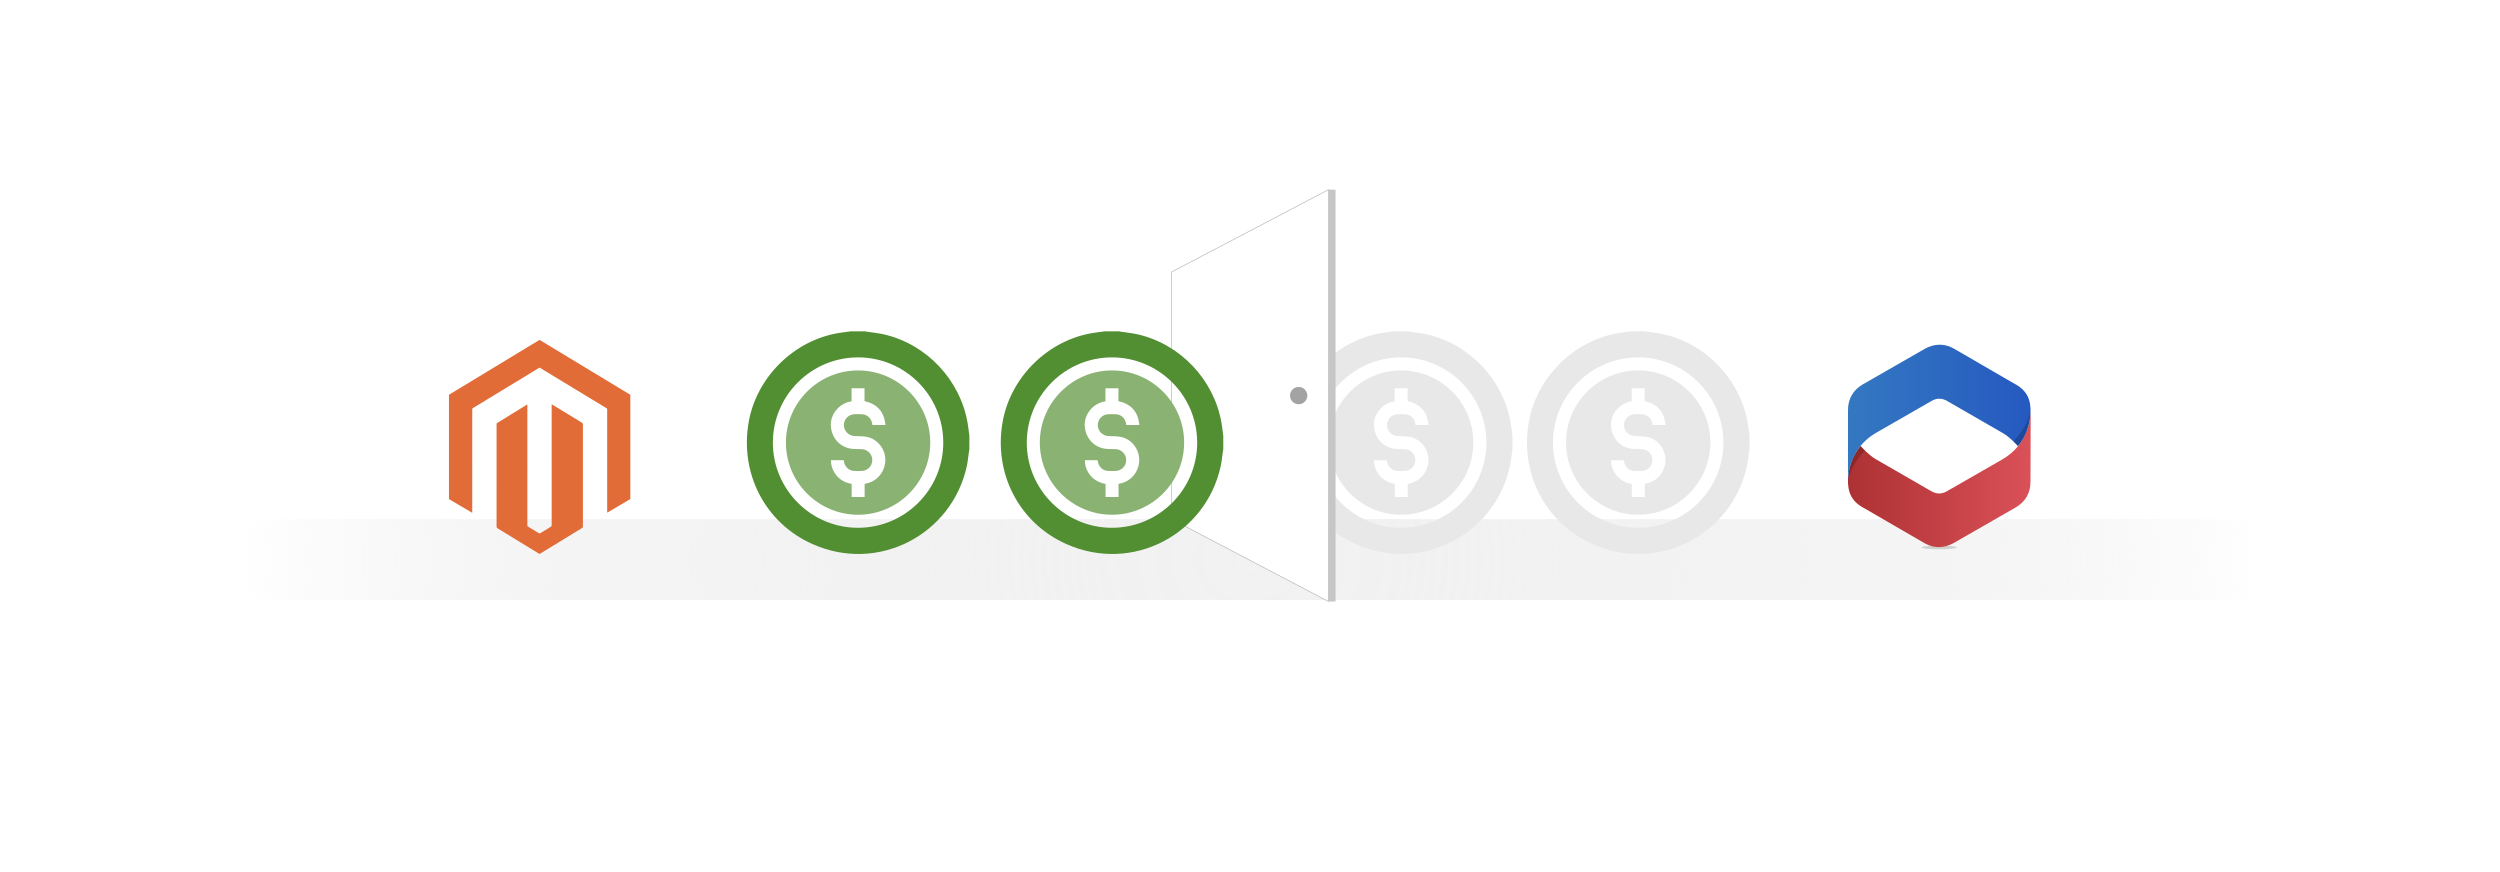 <?xml version="1.0" encoding="UTF-8"?>
<svg id="Layer_1" xmlns="http://www.w3.org/2000/svg" xmlns:xlink="http://www.w3.org/1999/xlink" viewBox="0 0 860 300">
  <defs>
    <radialGradient id="radial-gradient" cx="430" cy="192.501" fx="430" fy="192.501" r="304.365" gradientTransform="translate(-60.882) scale(1.142 1)" gradientUnits="userSpaceOnUse">
      <stop offset="0" stop-color="#f2f2f2"/>
      <stop offset=".144" stop-color="#f1f1f1" stop-opacity=".985"/>
      <stop offset=".274" stop-color="#f1f1f1" stop-opacity=".939"/>
      <stop offset=".4" stop-color="#f0f0f0" stop-opacity=".863"/>
      <stop offset=".522" stop-color="#efefef" stop-opacity=".755"/>
      <stop offset=".643" stop-color="#ededed" stop-opacity=".616"/>
      <stop offset=".762" stop-color="#ebebeb" stop-opacity=".446"/>
      <stop offset=".879" stop-color="#e8e8e8" stop-opacity=".244"/>
      <stop offset=".993" stop-color="#e6e6e6" stop-opacity=".016"/>
      <stop offset="1" stop-color="#e6e6e6" stop-opacity="0"/>
    </radialGradient>
    <clipPath id="clippath">
      <path d="M635.706,141.346c-.064-4.143,1.721-7.075,4.972-9.051l21.671-12.429c3.059-1.593,6.374-1.849,9.688,0l20.779,12.047c4.334,2.231,5.928,5.418,5.673,10.326-.255,3.57-.892,9.625-4.334,11.218-.637-.701-2.804-3.123-5.163-4.462l-19.122-11.027c-1.848-1.083-3.697-1.083-5.482,0l-18.867,10.836c-6.756,3.888-9.625,10.135-9.816,16.891v-24.348Z" fill="none"/>
    </clipPath>
    <linearGradient id="linear-gradient" x1="635.69" y1="235.316" x2="698.553" y2="235.316" gradientTransform="translate(0 400) scale(1 -1)" gradientUnits="userSpaceOnUse">
      <stop offset="0" stop-color="#ad3133"/>
      <stop offset="1" stop-color="#da5158"/>
    </linearGradient>
    <clipPath id="clippath-1">
      <path d="M698.489,165.44c.064,4.143-1.721,7.075-4.972,9.051l-21.671,12.429c-3.059,1.593-6.374,1.848-9.688,0l-20.779-12.047c-4.334-2.231-5.864-5.418-5.673-10.262.064-3.824,1.211-9.306,4.334-11.218.637.701,2.804,3.123,5.163,4.462l19.122,11.027c1.848,1.083,3.697,1.083,5.482,0l18.867-10.836c6.82-3.952,9.688-10.198,9.88-16.955l-.064,24.348Z" fill="none"/>
    </clipPath>
    <linearGradient id="linear-gradient-2" x1="635.704" y1="257.866" x2="698.515" y2="257.866" gradientTransform="translate(0 400) scale(1 -1)" gradientUnits="userSpaceOnUse">
      <stop offset="0" stop-color="#3478c1"/>
      <stop offset="1" stop-color="#2559c0"/>
    </linearGradient>
    <clipPath id="clippath-2">
      <path d="M635.706,141.346c-.064-4.143,1.721-7.075,4.972-9.051l21.671-12.429c3.059-1.593,6.374-1.849,9.688,0l20.779,12.047c4.334,2.231,5.928,5.418,5.673,10.326-.255,3.57-1.466,8.031-4.334,11.218-.637-.701-2.804-3.123-5.163-4.462l-19.122-11.027c-1.848-1.083-3.697-1.083-5.482,0l-18.867,10.836c-6.756,3.888-9.625,10.135-9.816,16.891v-24.348Z" fill="none"/>
    </clipPath>
  </defs>
  <rect width="860" height="300" fill="#fff"/>
  <rect x="51.59" y="178.584" width="756.819" height="27.834" fill="url(#radial-gradient)"/>
  <g>
    <path d="M479.611,113.968c1.595,0,3.19,0,4.785,0,.192.042.383.093.576.123,1.965.305,3.958.486,5.891.928,14.745,3.371,26.348,15.716,28.843,30.632.233,1.396.389,2.804.58,4.207v4.785c-.044.217-.098.433-.131.653-.25,1.698-.395,3.418-.759,5.09-5.089,23.41-30.404,36.928-53.126,26.753-16.402-7.345-25.156-24.567-21.819-42.368,2.856-15.233,15.591-27.7,30.879-30.215,1.42-.234,2.853-.394,4.279-.589ZM511.314,152.25c-.001-16.146-13.143-29.295-29.293-29.309-16.138-.014-29.299,13.122-29.328,29.272-.029,16.159,13.167,29.363,29.329,29.348,16.146-.015,29.293-13.171,29.292-29.311Z" fill="#e8e8e8"/>
    <path d="M457.18,152.209c.027-13.679,11.194-24.809,24.866-24.782,13.684.027,24.81,11.19,24.782,24.864-.028,13.683-11.193,24.811-24.865,24.783-13.679-.028-24.809-11.195-24.782-24.866ZM479.761,138.033c-.283.064-.525.116-.766.172-3.755.879-6.504,4.417-6.363,8.187.152,4.076,3.011,7.391,6.967,7.96,1.199.173,2.433.1,3.651.147,2.013.079,3.617,1.725,3.643,3.733.026,2.005-1.55,3.685-3.58,3.773-.92.04-1.846.042-2.764-.012-1.633-.097-3.012-1.342-3.337-2.945-.052-.259-.103-.518-.147-.74h-4.374c-.078,1.457.388,3.082,1.268,4.424,1.372,2.093,3.344,3.281,5.838,3.742v4.489h4.458v-4.484c.241-.064.407-.117.576-.152,3.749-.778,6.462-4.076,6.547-7.959.081-3.708-2.497-7.199-6.137-8.031-1.433-.327-2.961-.258-4.448-.328-2.047-.095-3.687-1.76-3.679-3.78.008-2.014,1.585-3.66,3.62-3.737.895-.034,1.796-.038,2.69.012,1.674.093,3.055,1.34,3.378,2.987.047.24.095.48.142.716h4.459c-.377-4.55-2.812-7.207-7.184-8.224v-4.43h-4.459v4.48Z" fill="#e8e8e8"/>
  </g>
  <g>
    <path d="M561.145,113.968c1.595,0,3.19,0,4.785,0,.192.042.383.093.576.123,1.965.305,3.958.486,5.891.928,14.745,3.371,26.348,15.716,28.843,30.632.233,1.396.389,2.804.58,4.207v4.785c-.044.217-.098.433-.131.653-.25,1.698-.395,3.418-.759,5.09-5.089,23.41-30.404,36.928-53.126,26.753-16.402-7.345-25.156-24.567-21.819-42.368,2.856-15.233,15.591-27.7,30.879-30.215,1.42-.234,2.853-.394,4.279-.589ZM592.848,152.25c-.001-16.146-13.143-29.295-29.293-29.309-16.138-.014-29.299,13.122-29.328,29.272-.029,16.159,13.167,29.363,29.329,29.348,16.146-.015,29.293-13.171,29.292-29.311Z" fill="#e8e8e8"/>
    <path d="M538.714,152.209c.027-13.679,11.194-24.809,24.866-24.782,13.684.027,24.81,11.19,24.782,24.864-.028,13.683-11.193,24.811-24.865,24.783-13.679-.028-24.809-11.195-24.782-24.866ZM561.295,138.033c-.283.064-.525.116-.766.172-3.755.879-6.504,4.417-6.363,8.187.152,4.076,3.011,7.391,6.967,7.96,1.199.173,2.433.1,3.651.147,2.013.079,3.617,1.725,3.643,3.733.026,2.005-1.55,3.685-3.58,3.773-.92.04-1.846.042-2.764-.012-1.633-.097-3.012-1.342-3.337-2.945-.052-.259-.103-.518-.147-.74h-4.374c-.078,1.457.388,3.082,1.268,4.424,1.372,2.093,3.344,3.281,5.838,3.742v4.489h4.458v-4.484c.241-.064.407-.117.576-.152,3.749-.778,6.462-4.076,6.547-7.959.081-3.708-2.497-7.199-6.137-8.031-1.433-.327-2.961-.258-4.448-.328-2.047-.095-3.687-1.76-3.679-3.78.008-2.014,1.585-3.66,3.62-3.737.895-.034,1.796-.038,2.69.012,1.674.093,3.055,1.34,3.378,2.987.047.24.095.48.142.716h4.459c-.377-4.55-2.812-7.207-7.184-8.224v-4.43h-4.459v4.48Z" fill="#e8e8e8"/>
  </g>
  <polygon points="457.012 206.918 402.988 178.584 402.988 93.581 457.012 65.247 457.012 206.918" fill="#fff" stroke="#bcbcbc" stroke-miterlimit="10" stroke-width=".25"/>
  <g>
    <path d="M380.128,113.968c1.595,0,3.19,0,4.785,0,.192.042.383.093.576.123,1.965.305,3.958.486,5.891.928,14.745,3.371,26.348,15.716,28.843,30.632.233,1.396.389,2.804.58,4.207v4.785c-.044.217-.098.433-.131.653-.25,1.698-.395,3.418-.759,5.09-5.089,23.41-30.404,36.928-53.126,26.753-16.402-7.345-25.156-24.567-21.819-42.368,2.856-15.233,15.591-27.7,30.879-30.215,1.42-.234,2.853-.394,4.279-.589ZM411.831,152.25c-.001-16.146-13.143-29.295-29.293-29.309-16.138-.014-29.299,13.122-29.328,29.272-.029,16.159,13.167,29.363,29.329,29.348,16.146-.015,29.293-13.171,29.292-29.311Z" fill="#528e32"/>
    <path d="M357.697,152.209c.027-13.679,11.194-24.809,24.866-24.782,13.684.027,24.81,11.19,24.782,24.864-.028,13.683-11.193,24.811-24.865,24.783-13.679-.028-24.809-11.195-24.782-24.866ZM380.277,138.033c-.283.064-.525.116-.766.172-3.755.879-6.504,4.417-6.363,8.187.152,4.076,3.011,7.391,6.967,7.96,1.199.173,2.433.1,3.651.147,2.013.079,3.617,1.725,3.643,3.733.026,2.005-1.55,3.685-3.58,3.773-.92.04-1.846.042-2.764-.012-1.633-.097-3.012-1.342-3.337-2.945-.052-.259-.103-.518-.147-.74h-4.374c-.078,1.457.388,3.082,1.268,4.424,1.372,2.093,3.344,3.281,5.838,3.742v4.489h4.458v-4.484c.241-.064.407-.117.576-.152,3.749-.778,6.462-4.076,6.547-7.959.081-3.708-2.497-7.199-6.137-8.031-1.433-.327-2.961-.258-4.448-.328-2.047-.095-3.687-1.76-3.679-3.78.008-2.014,1.585-3.66,3.62-3.737.895-.034,1.796-.038,2.69.012,1.674.093,3.055,1.34,3.378,2.987.047.24.095.48.142.716h4.459c-.377-4.55-2.812-7.207-7.184-8.224v-4.43h-4.459v4.48Z" fill="#8ab272"/>
  </g>
  <g>
    <path d="M292.785,113.968c1.595,0,3.19,0,4.785,0,.192.042.383.093.576.123,1.965.305,3.958.486,5.891.928,14.745,3.371,26.348,15.716,28.843,30.632.233,1.396.389,2.804.58,4.207v4.785c-.044.217-.098.433-.131.653-.25,1.698-.395,3.418-.759,5.09-5.089,23.41-30.404,36.928-53.126,26.753-16.402-7.345-25.156-24.567-21.819-42.368,2.856-15.233,15.591-27.7,30.879-30.215,1.42-.234,2.853-.394,4.279-.589ZM324.488,152.25c-.001-16.146-13.143-29.295-29.293-29.309-16.138-.014-29.299,13.122-29.328,29.272-.029,16.159,13.167,29.363,29.329,29.348,16.146-.015,29.293-13.171,29.292-29.311Z" fill="#528e32"/>
    <path d="M270.354,152.209c.027-13.679,11.194-24.809,24.866-24.782,13.684.027,24.81,11.19,24.782,24.864-.028,13.683-11.193,24.811-24.865,24.783-13.679-.028-24.809-11.195-24.782-24.866ZM292.935,138.033c-.283.064-.525.116-.766.172-3.755.879-6.504,4.417-6.363,8.187.152,4.076,3.011,7.391,6.967,7.96,1.199.173,2.433.1,3.651.147,2.013.079,3.617,1.725,3.643,3.733.026,2.005-1.55,3.685-3.58,3.773-.92.04-1.846.042-2.764-.012-1.633-.097-3.012-1.342-3.337-2.945-.052-.259-.103-.518-.147-.74h-4.374c-.078,1.457.388,3.082,1.268,4.424,1.372,2.093,3.344,3.281,5.838,3.742v4.489h4.458v-4.484c.241-.064.407-.117.576-.152,3.749-.778,6.462-4.076,6.547-7.959.081-3.708-2.497-7.199-6.137-8.031-1.433-.327-2.961-.258-4.448-.328-2.047-.095-3.687-1.76-3.679-3.78.008-2.014,1.585-3.66,3.62-3.737.895-.034,1.796-.038,2.69.012,1.674.093,3.055,1.34,3.378,2.987.047.24.095.48.142.716h4.459c-.377-4.55-2.812-7.207-7.184-8.224v-4.43h-4.459v4.48Z" fill="#8ab272"/>
  </g>
  <circle cx="446.739" cy="136.083" r="2.977" fill="#a3a3a3"/>
  <rect x="457.012" y="65.247" width="2.423" height="141.672" fill="#c6c6c6"/>
  <g>
    <g>
      <ellipse cx="667.13" cy="188.322" rx="6.055" ry=".637" isolation="isolate" opacity=".15"/>
      <g clip-path="url(#clippath)">
        <g opacity=".2">
          <path d="M692.625,151.736l1.912,2.167,3.123-5.29.637-3.888.191-2.932c-.956,3.442-2.868,7.011-5.864,9.943Z"/>
        </g>
      </g>
      <path d="M698.489,165.44c.064,4.143-1.721,7.075-4.972,9.051l-21.671,12.429c-3.059,1.593-6.374,1.848-9.688,0l-20.779-12.047c-4.334-2.231-5.864-5.418-5.673-10.262.255-3.569,1.275-7.585,4.334-11.218.637.701,2.804,3.123,5.163,4.526l19.122,11.027c1.848,1.084,3.697,1.084,5.482,0l18.867-10.836c6.82-3.952,9.688-10.198,9.88-16.955l-.064,24.285Z" fill="url(#linear-gradient)"/>
      <g clip-path="url(#clippath-1)">
        <g opacity=".2">
          <path d="M641.57,154.986l-1.912-2.167-3.123,5.29-.637,3.888-.191,2.932c1.02-3.378,2.868-7.011,5.864-9.943Z"/>
        </g>
      </g>
      <path d="M635.706,141.346c-.064-4.143,1.721-7.075,4.972-9.051l21.671-12.429c3.059-1.593,6.374-1.848,9.688,0l20.779,12.047c4.334,2.231,5.928,5.418,5.673,10.326-.255,3.569-1.466,8.031-4.334,11.218-.637-.701-2.804-3.123-5.163-4.462l-19.122-11.027c-1.848-1.084-3.697-1.084-5.482,0l-18.867,10.836c-6.756,3.888-9.625,10.135-9.816,16.891v-24.349Z" fill="url(#linear-gradient-2)"/>
      <g clip-path="url(#clippath-2)">
        <g opacity=".2">
          <path d="M692.625,151.736l1.912,2.167,3.123-5.29.637-3.888.191-2.932c-.956,3.442-2.868,7.011-5.864,9.943Z"/>
        </g>
      </g>
    </g>
    <g>
      <path d="M216.834,171.724c-.088.034-.183.058-.264.105-2.463,1.448-4.924,2.898-7.385,4.347-.084.05-.17.096-.283.159-.013-.082-.028-.143-.031-.205-.005-.098-.001-.197-.001-.296.001-11.613.002-23.226.002-34.839,0-.513.062-.392-.356-.647-7.503-4.555-15.007-9.107-22.512-13.659-.47-.285-.328-.279-.778-.005-7.467,4.537-14.933,9.077-22.4,13.616-.017.01-.033.023-.051.03-.247.105-.319.285-.319.557.007,11.701.006,23.403.006,35.105v.4c-.111-.056-.195-.092-.274-.138-2.359-1.39-4.718-2.781-7.077-4.172-.17-.1-.337-.204-.51-.299-.108-.059-.158-.141-.153-.262.004-.089-.001-.177-.001-.266,0-11.672-0-23.344.001-35.016,0-.551-.051-.417.395-.687,10.143-6.148,20.288-12.293,30.432-18.438.034-.02.071-.037.101-.062.149-.125.282-.112.451-.007.871.539,1.751,1.065,2.627,1.595,9.355,5.661,18.711,11.321,28.067,16.98.097.059.208.093.313.139v35.963Z" fill="#e16c37"/>
      <path d="M181.369,139.145c.021.099.04.154.043.209.005.118.003.236.003.355,0,13.565-0,27.13.001,40.694,0,.733-.064.553.524.917,1.13.701,2.269,1.387,3.397,2.093.197.123.338.122.533.001,1.188-.738,2.381-1.47,3.583-2.185.245-.146.324-.307.324-.587-.007-13.703-.006-27.406-.006-41.108v-.389c.14-.038.218.052.303.104,1.583.961,3.165,1.924,4.747,2.887,1.792,1.091,3.582,2.187,5.38,3.269.233.14.317.295.317.564-.006,11.711-.006,23.423-0,35.135 0.0.256-.074.409-.298.546-4.778,2.912-9.552,5.831-14.326,8.749-.092.056-.186.108-.293.17-.193-.116-.387-.231-.579-.348-4.622-2.828-9.242-5.658-13.868-8.478-.253-.154-.34-.322-.34-.613.008-6.428.006-12.855.006-19.283,0-5.225,0-10.45,0-15.675,0-.079.009-.159-.002-.236-.031-.227.075-.354.266-.471,3.325-2.041,6.645-4.09,9.966-6.136.091-.056.186-.106.32-.182Z" fill="#e16c37"/>
    </g>
  </g>
</svg>